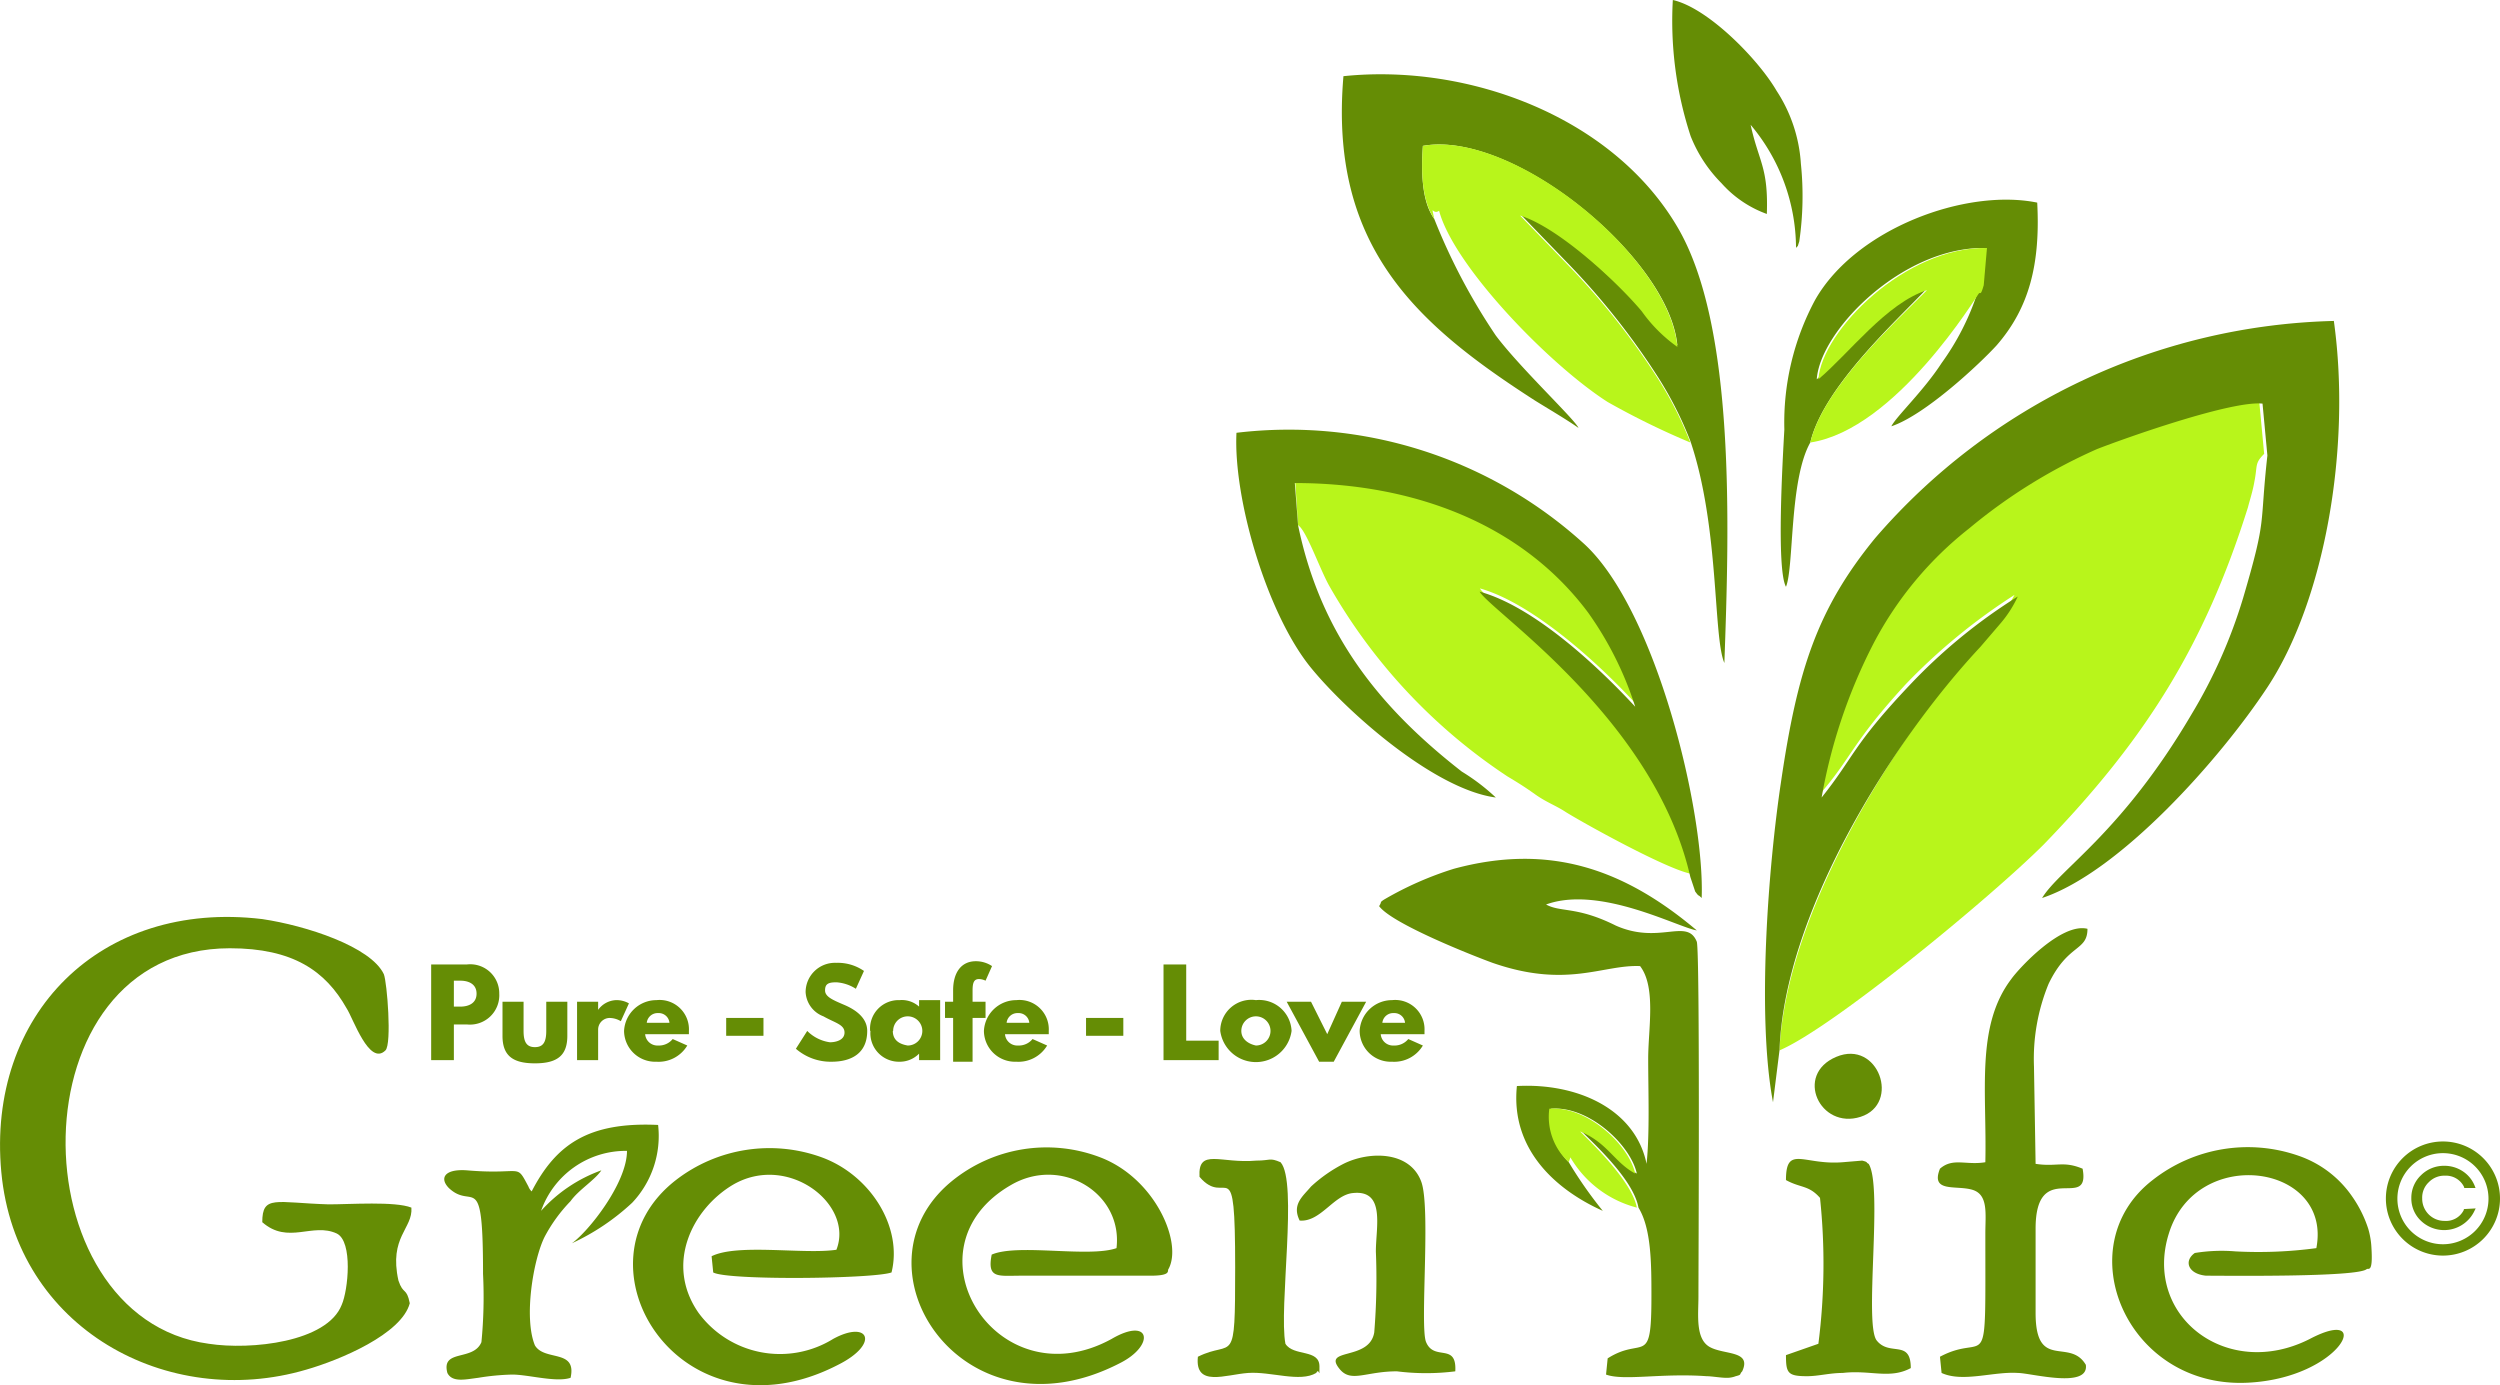 <svg xmlns="http://www.w3.org/2000/svg" viewBox="0 0 154.23 85.46"><defs><style>.cls-1{fill:#b8f51b;}.cls-2{fill:#658d05;}</style></defs><title>Asset 2</title><g id="Layer_2" data-name="Layer 2"><g id="Layer_1-2" data-name="Layer 1"><path class="cls-1" d="M109.78,64.8c3.3-1.4,13.1-9.5,16.3-12.7,6.2-6.4,9.9-12.2,12.6-20.8.1-.4.3-1,.4-1.6.2-1,0-1.1.6-1.7l-.3-3.2c-1.9-.2-8.3,2-10.2,2.8a33.3,33.3,0,0,0-7.9,4.9,23.09,23.09,0,0,0-5.9,7.1c-1,1.9-3,7.1-3.2,9.5,2.1-2.4,2-3.2,5.4-6.9a36.81,36.81,0,0,1,6.7-5.5,12.55,12.55,0,0,1-1.1,1.7L122,39.8C116.68,45.9,110.18,56.4,109.78,64.8Z"/><path class="cls-2" d="M109.78,64.8c.3-8.4,6.8-18.9,12.4-24.9l1.2-1.4a7.12,7.12,0,0,0,1.1-1.7,33.72,33.72,0,0,0-6.7,5.5c-3.5,3.7-3.4,4.4-5.4,6.9a33.27,33.27,0,0,1,3.2-9.5,22,22,0,0,1,5.9-7.1,33.3,33.3,0,0,1,7.9-4.9c1.8-.7,8.3-3,10.2-2.8l.3,3.2c-.5,4.5,0,3.7-1.5,8.8a31.46,31.46,0,0,1-3.2,7.2c-4.3,7.3-8.1,9.5-9.2,11.3,4.8-1.6,11-8.6,13.9-13,3.5-5.3,5.2-14.7,4.1-22.6a38.62,38.62,0,0,0-28.3,13.4c-3.6,4.4-4.8,8.2-5.8,15-.8,5.3-1.5,14.5-.5,19.8Z"/><path class="cls-1" d="M80.08,32.4c.5.3,1.3,2.6,1.9,3.7A34.51,34.51,0,0,0,93,47.9c.5.3,1,.6,1.7,1.1s1.3.7,1.9,1.1c1.3.8,6.2,3.5,7.7,3.8-2.2-9.6-12.2-16.3-13-17.6,3.2.9,7.2,4.5,9.6,7.1A22.5,22.5,0,0,0,98,37.6c-4.1-5.5-10.8-8-18.1-8Z"/><path class="cls-2" d="M88.48,13.5c-.8-1.1-.8-3-.7-4.5,5.5-1,15.2,6.9,15.7,12.3-.8-.4-1.6-1.6-2.2-2.2-1.6-1.8-5.2-5.2-7.5-5.9l3,3.1a44.83,44.83,0,0,1,5.4,6.8,22.51,22.51,0,0,1,2.1,4.1c1.8,5.3,1.4,12.1,2.1,13.7.3-8.4.7-20.8-2.9-26.9-4-6.8-12.9-10.1-20.6-9.3-.9,10.5,4.5,15.3,11.8,20,.8.5,2,1.2,2.7,1.7-.2-.5-3.6-3.7-5.1-5.7A37.72,37.72,0,0,1,88.48,13.5Z"/><path class="cls-2" d="M16.18,75.4c1.6,1.4,3.1,0,4.6.7,1,.5.7,3.5.3,4.4-.9,2.3-5.6,2.8-8.2,2.4C1,81.3.78,58.5,14.18,58.5c3.9,0,5.9,1.4,7.2,3.7.4.6,1.4,3.6,2.4,2.6.4-.4.1-4.2-.1-4.7-.8-1.7-4.8-3-7.5-3.4-10-1.2-17,5.9-16.1,15.6S10.38,87,18.88,84.5c2.1-.6,5.9-2.2,6.4-4.1-.2-1-.4-.5-.7-1.4-.6-2.7.9-3.2.8-4.5-1-.4-3.8-.2-5.1-.2C17,74.2,16.18,73.7,16.18,75.4Z"/><path class="cls-2" d="M96.78,71.7a4,4,0,0,1-1.1-3.3c2.3-.2,4.9,2.2,5.3,4-1.2-.7-1.7-2-3.4-2.6.8.8,3.2,3,3.5,4.7.8,1.3.8,3.5.8,5.5,0,4.4-.5,2.4-2.7,3.8l-.1,1c1.1.4,3.4-.1,6.2.1.3,0,.9.1,1.2.1a1.49,1.49,0,0,0,.6-.1c.4-.1.2-.1.4-.3.6-1.3-1.1-1-2-1.5s-.7-2-.7-3.1c0-1.6.1-21.2-.1-21.9-.6-1.5-2.3.2-5-1-2.4-1.2-3.4-.8-4.3-1.3,3.3-1.2,8.1,1.4,9.3,1.6-4.5-3.8-9.1-5.4-15-3.8a20.8,20.8,0,0,0-4.3,1.9c-.3.2-.1.1-.3.4.8,1.1,5.9,3.1,7,3.5,4.6,1.6,6.8.1,9.1.2,1,1.3.5,3.9.5,5.7,0,2,.1,4.6-.1,6.5-.7-3.4-4.3-5-8-4.8-.4,3.9,2.4,6.4,5.3,7.7A26,26,0,0,1,96.78,71.7Z"/><path class="cls-2" d="M80.08,32.4l-.2-2.6c7.3,0,14,2.5,18.1,8a21,21,0,0,1,2.9,5.8c-2.4-2.6-6.3-6.2-9.6-7.1.8,1.3,10.8,7.9,13,17.6l.3.9c.3.4.1.1.4.4.2-5.3-2.8-17.7-7.2-21.8a27.08,27.08,0,0,0-21.5-6.9c-.2,4.1,1.9,11.2,4.6,14.5,2.2,2.7,7.6,7.5,11.4,8a12.75,12.75,0,0,0-2.1-1.6C85.18,43.7,81.48,39.2,80.08,32.4Z"/><path class="cls-1" d="M88.48,13.5c-.2-1-.1-.2.3-.5.9,3.4,6.8,9.5,10.4,11.8a48.13,48.13,0,0,0,5.1,2.5,22.51,22.51,0,0,0-2.1-4.1,44.83,44.83,0,0,0-5.4-6.8l-3-3.1c2.3.7,5.9,4,7.5,5.9a9.19,9.19,0,0,0,2.2,2.2C103,15.9,93.38,8,87.78,9,87.68,10.5,87.68,12.3,88.48,13.5Z"/><path class="cls-2" d="M55,78.5c.7-2.8-1.3-6-4.3-7.1a9.44,9.44,0,0,0-9,1.4c-6.7,5.2.3,16.4,10,11.4,2.6-1.3,1.9-2.8-.3-1.6a6.24,6.24,0,0,1-8.3-1.6c-2.1-3-.4-6.4,2.1-7.9,3.4-2,7.5,1.2,6.4,4-2,.3-6.1-.4-7.7.4l.1,1C44.88,79,53.88,78.9,55,78.5Z"/><path class="cls-2" d="M72.08,78.3c.9-1.6-.8-5.6-4.2-6.9a9.25,9.25,0,0,0-9.2,1.5c-6.4,5.3.7,16.2,10.4,11.2,2.2-1.1,1.9-2.9-.5-1.5-7.1,3.9-13-5.6-6.2-9.5,3.1-1.8,6.9.5,6.5,3.9-1.7.6-6.1-.3-7.7.4-.3,1.5.4,1.3,1.8,1.3h8C72.28,78.7,72,78.4,72.08,78.3Z"/><path class="cls-2" d="M146,78.3c.1-.1.4.3.3-1.3a5,5,0,0,0-.2-1.2,7.5,7.5,0,0,0-1-2,6.62,6.62,0,0,0-3.3-2.5,9.51,9.51,0,0,0-9,1.5c-5.3,4.1-1.6,12.9,5.9,12.5,5.8-.3,7.8-4.8,3.8-2.7-5.1,2.6-10.3-1.4-8.7-6.5,1.7-5.5,10.1-4.3,9.1.9a26.78,26.78,0,0,1-5,.2,10.27,10.27,0,0,0-2.5.1c-.7.5-.4,1.3.7,1.4C137.38,78.7,145.38,78.8,146,78.3Z"/><path class="cls-2" d="M125.48,65.8a12.19,12.19,0,0,1,.9-5.1c1.2-2.5,2.4-2,2.4-3.4-1.6-.4-4.2,2.4-4.7,3.1-2.2,2.9-1.5,6.9-1.6,11.3-1.2.2-2-.3-2.8.4-.6,1.5,1,1,2,1.3s.8,1.5.8,2.7c0,9.3.2,6-2.8,7.6l.1,1c1.3.6,3.2-.1,4.7,0,.8,0,4.4,1,4.2-.5-1-1.7-3.1.4-3.1-3.2V75.8c0-4.4,3.4-1,2.9-3.7-1.2-.5-1.6-.1-2.9-.3Z"/><path class="cls-2" d="M111.68,27.3c.8-3.4,5.3-7.5,7.1-9.4-2.4.7-4.8,3.8-6.7,5.5.2-3,5.3-8.2,10.4-8.1l-.2,2.3c-.2.7-.2.4-.3.5a15.77,15.77,0,0,1-2.2,4.3c-1.1,1.7-2.8,3.3-3.1,3.9,2.1-.7,5.5-3.9,6.5-5,2-2.3,2.7-5,2.5-8.8-4.4-.9-11.2,1.6-13.7,6a16,16,0,0,0-1.9,8c-.1,1.8-.5,8.6.1,9.7C110.68,35,110.38,29.6,111.68,27.3Z"/><path class="cls-2" d="M33.38,74.7a5.54,5.54,0,0,1,5.3-3.7c0,2-2.4,5-3.4,5.7A14.14,14.14,0,0,0,39,74.2a6,6,0,0,0,1.6-4.8c-4.3-.2-6.3,1.2-7.8,4.1a.77.77,0,0,1-.2-.3c-.8-1.5-.3-.7-3.8-1-1.4-.1-1.7.5-1.1,1.1,1.5,1.4,2.1-1.3,2.1,5.3a28.74,28.74,0,0,1-.1,4.2c-.5,1.2-2.5.4-2.1,1.9.3.6,1.1.4,1.9.3a14.92,14.92,0,0,1,2.1-.2c1,0,2.7.5,3.6.2.4-1.8-1.6-1-2.2-2-.7-1.7-.1-5.3.6-6.7a9.61,9.61,0,0,1,1.6-2.2c.5-.7,1.5-1.3,1.9-1.9A9.17,9.17,0,0,0,33.38,74.7Z"/><path class="cls-2" d="M109,13.2c.1-2.9-.5-3.2-1-5.5a11.86,11.86,0,0,1,2.8,7.6c.2-.3,0,.2.2-.4a19.47,19.47,0,0,0,.1-4.8,9.26,9.26,0,0,0-1.5-4.5c-1.1-1.9-4.2-5.1-6.4-5.6a22.82,22.82,0,0,0,1.1,8.4,8.6,8.6,0,0,0,1.9,2.9A6.87,6.87,0,0,0,109,13.2Z"/><path class="cls-2" d="M80.18,75.3c1.3.1,2.1-1.6,3.3-1.7,2-.2,1.4,2.1,1.4,3.6a40.88,40.88,0,0,1-.1,5c-.3,1.8-3.3.9-2.1,2.3.7.8,1.6.1,3.5.1a14.43,14.43,0,0,0,3.6,0c.1-1.8-1.3-.6-1.8-1.8-.4-.9.3-8.3-.3-9.9-.7-1.9-3.2-1.9-4.8-1.1a9,9,0,0,0-2,1.4C80.38,73.8,79.68,74.3,80.18,75.3Z"/><path class="cls-1" d="M111.68,27.3c5.3-.8,10.3-9.1,10.4-9.2s.1.2.3-.5l.2-2.3c-5-.1-10.2,5.1-10.4,8.1,1.9-1.6,4.2-4.7,6.7-5.5C117,19.8,112.48,23.9,111.68,27.3Z"/><path class="cls-2" d="M117.88,84.4c0-1.8-1.3-.7-2.1-1.7s.4-9.5-.5-10.9c-.2-.1,0-.1-.4-.2l-1.2.1c-2.4.2-3.5-1.1-3.5,1.1.9.5,1.4.3,2.1,1.1a38.77,38.77,0,0,1-.1,9l-2,.7c0,1.1.1,1.3,1.3,1.3.7,0,1.4-.2,2.2-.2C115.38,84.5,116.58,85.1,117.88,84.4Z"/><path class="cls-2" d="M79,71.7c-.7-.3-.6-.1-1.5-.1-2.2.2-3.6-.8-3.5,1,1.7,2,2.2-1.9,2.2,5.6,0,6.3-.1,4.4-2.3,5.5-.2,1.9,1.7,1.1,3.1,1s3.2.6,4.2,0c.2-.4.2.5.2-.4,0-1.1-1.6-.6-2.1-1.4C78.88,80.7,80.08,72.9,79,71.7Z"/><path class="cls-1" d="M96.78,71.7l.1-.3a6.69,6.69,0,0,0,4.1,3.1c-.3-1.6-2.7-3.9-3.5-4.7,1.7.7,2.1,1.9,3.4,2.6-.4-1.8-3-4.2-5.3-4A3.8,3.8,0,0,0,96.78,71.7Z"/><path class="cls-2" d="M113.28,65.2c-2.6,1.1-1,4.5,1.5,3.7S115.88,64.1,113.28,65.2Z"/><path class="cls-2" d="M85.28,63.1a.67.67,0,0,1,.7-.6.66.66,0,0,1,.7.6Zm2.6.7v-.2a1.81,1.81,0,0,0-2-1.9,2,2,0,0,0-2,1.9,1.92,1.92,0,0,0,2,1.9,2.06,2.06,0,0,0,1.9-1l-.9-.4a1.09,1.09,0,0,1-.9.4.76.76,0,0,1-.8-.7Zm-7-2h-1.5l2,3.7h.9l2-3.7h-1.5l-.9,2Zm-4.3,1.8a.9.9,0,1,1,.9.9C77,64.4,76.58,64.1,76.58,63.6Zm-1.3,0a2.22,2.22,0,0,0,4.4,0,2,2,0,0,0-2.2-1.9A1.92,1.92,0,0,0,75.28,63.6Zm-2.2-4.1h-1.3v5.9h3.4V64.2h-2V59.5ZM67,62.8v1.1h2.3V62.8Zm-4.9.3a.67.67,0,0,1,.7-.6.66.66,0,0,1,.7.6Zm2.6.7v-.2a1.81,1.81,0,0,0-2-1.9,2,2,0,0,0-2,1.9,1.92,1.92,0,0,0,2,1.9,2.06,2.06,0,0,0,1.9-1l-.9-.4a1.09,1.09,0,0,1-.9.4.76.76,0,0,1-.8-.7Zm-5.9-2h-.5v1h.5v2.7H60V62.8h.8v-1H60v-.7c0-.5.1-.7.4-.7a1,1,0,0,1,.4.1l.4-.9a1.79,1.79,0,0,0-1-.3c-.9,0-1.4.7-1.4,1.8Zm-3.7,1.8a.9.9,0,1,1,.9.9Q55.08,64.35,55.08,63.6Zm-1.4,0a1.76,1.76,0,0,0,1.8,1.9,1.66,1.66,0,0,0,1.2-.5v.4H58V61.7h-1.3v.4a1.59,1.59,0,0,0-1.2-.4A1.76,1.76,0,0,0,53.68,63.6Zm-2.1-4.2a1.81,1.81,0,0,0-1.9,1.8,1.69,1.69,0,0,0,1.1,1.5c.7.4,1.3.5,1.3,1s-.6.6-.9.6a2.44,2.44,0,0,1-1.4-.7l-.7,1.1a3.27,3.27,0,0,0,2.2.8c1.2,0,2.2-.5,2.2-1.9,0-.8-.7-1.3-1.4-1.6s-1.2-.5-1.2-.9.2-.5.7-.5a2.54,2.54,0,0,1,1.2.4l.5-1.1A2.83,2.83,0,0,0,51.58,59.4Zm-6.8,3.4v1.1h2.3V62.8Zm-4.9.3a.67.67,0,0,1,.7-.6.66.66,0,0,1,.7.6Zm2.6.7v-.2a1.81,1.81,0,0,0-2-1.9,2,2,0,0,0-2,1.9,1.92,1.92,0,0,0,2,1.9,2.06,2.06,0,0,0,1.9-1l-.9-.4a1.09,1.09,0,0,1-.9.4.76.76,0,0,1-.8-.7Zm-6.9,1.6h1.3V63.5a.72.72,0,0,1,.7-.7,1.38,1.38,0,0,1,.7.2l.5-1.1a1.54,1.54,0,0,0-.8-.2,1.43,1.43,0,0,0-1.1.6v-.5h-1.3Zm-3.3-3.6H31v2.1c0,1.2.6,1.7,2,1.7s2-.5,2-1.7V61.8h-1.3v1.8c0,.7-.2,1-.7,1s-.7-.3-.7-1V61.8Zm-4.3.3V60.5h.4c.5,0,1,.2,1,.8s-.5.8-1,.8Zm-1.4-2.6v5.9H28V63.2h.8a1.81,1.81,0,0,0,2-1.9,1.79,1.79,0,0,0-2-1.8Z"/><path class="cls-2" d="M150.71,77.46a3.52,3.52,0,1,1,3.52-3.52A3.52,3.52,0,0,1,150.71,77.46Zm0-6.32a2.81,2.81,0,1,0,2.81,2.81A2.81,2.81,0,0,0,150.71,71.14Z"/><path class="cls-2" d="M152,74.59l0,.05a1.22,1.22,0,0,1-1.18.68,1.37,1.37,0,0,1-1.39-1.39,1.3,1.3,0,0,1,.41-1,1.33,1.33,0,0,1,1-.4,1.24,1.24,0,0,1,1.18.71l0,.05h.7l-.05-.13a1.93,1.93,0,0,0-.75-.91,2.05,2.05,0,0,0-1.13-.33,2,2,0,0,0-1.43.58,1.91,1.91,0,0,0-.6,1.41,1.89,1.89,0,0,0,.6,1.41,2.07,2.07,0,0,0,3.3-.63l.07-.14Z"/></g></g></svg>